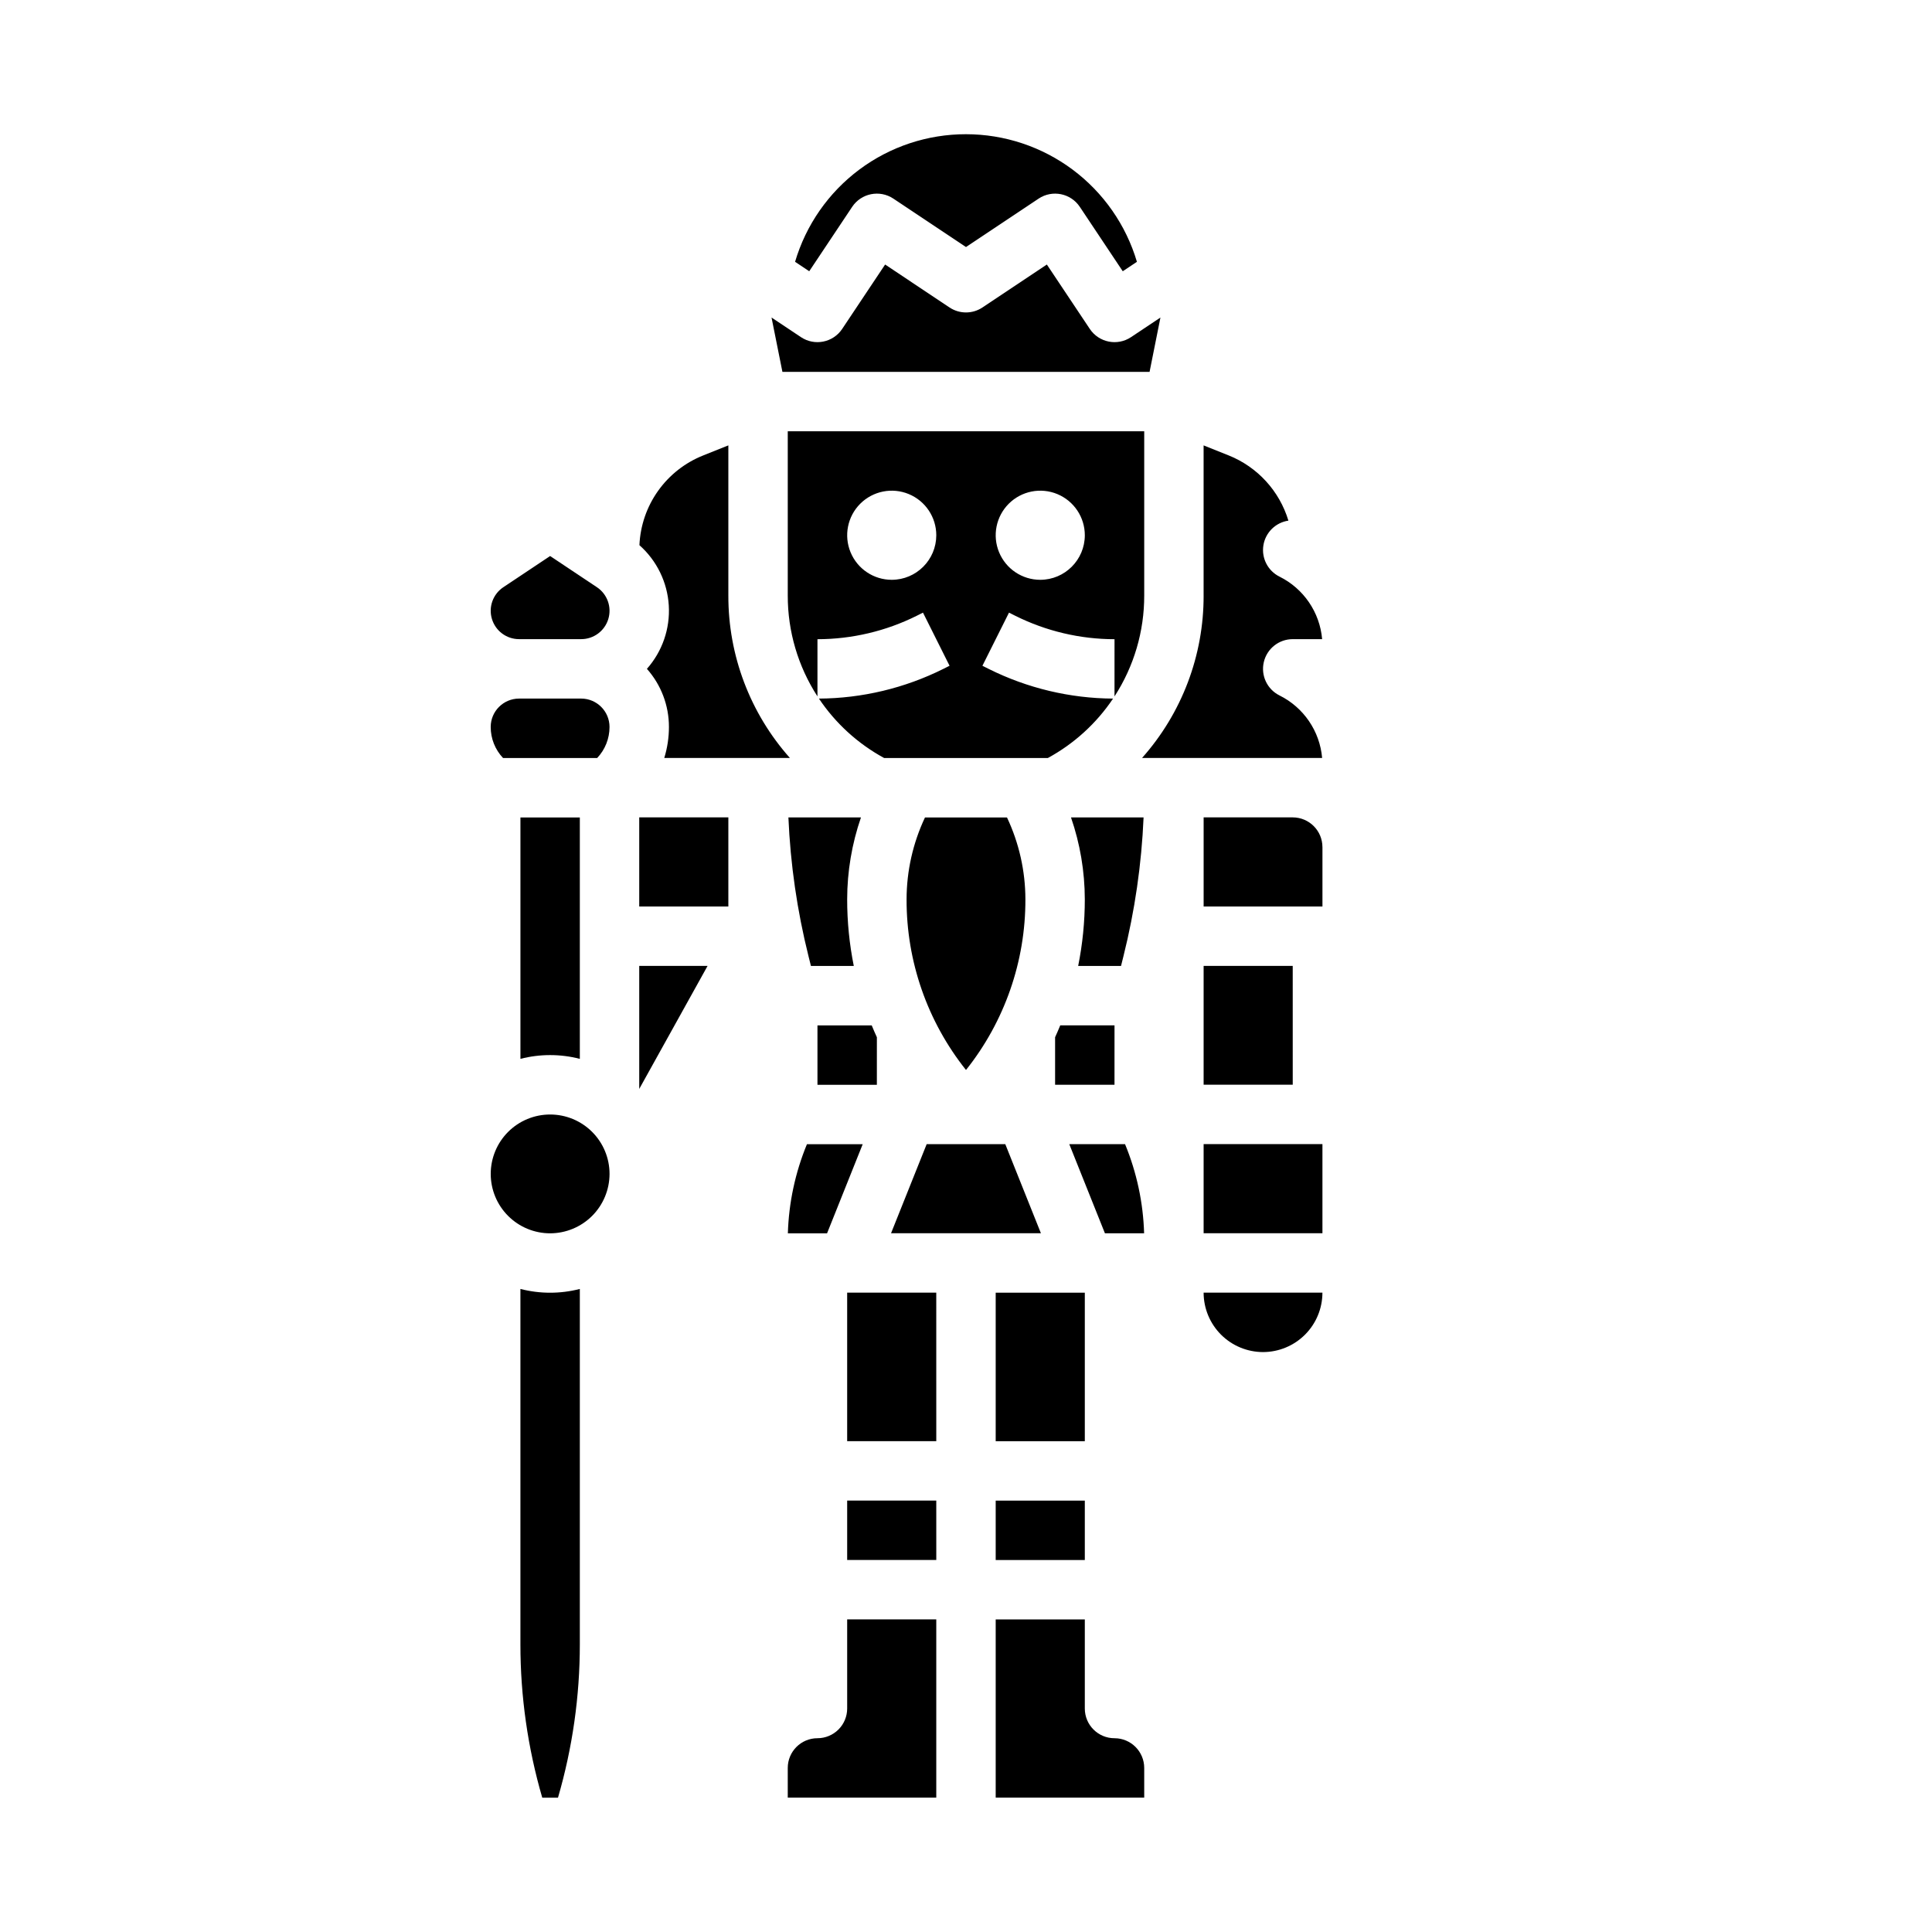 <?xml version="1.0" encoding="UTF-8"?>
<!-- Uploaded to: SVG Repo, www.svgrepo.com, Generator: SVG Repo Mixer Tools -->
<svg fill="#000000" width="800px" height="800px" version="1.1" viewBox="144 144 512 512" xmlns="http://www.w3.org/2000/svg">
 <path d="m289.79 423.61c-2.656 0-5.301 0.336-7.871 1v-63.977h15.742v63.973l0.004 0.004c-2.574-0.664-5.219-1-7.875-1zm125.95-41.27c-0.008-7.504-1.676-14.918-4.879-21.707h-21.73c-3.203 6.789-4.871 14.203-4.879 21.707-0.047 16.426 5.508 32.375 15.746 45.219 10.234-12.844 15.789-28.793 15.742-45.219zm-55.105 88.504h2.543l9.445-23.617h-14.777c-3.098 7.5-4.812 15.504-5.055 23.617zm-55.105-15.742 0.004-0.004c0-4.176-1.66-8.18-4.613-11.133s-6.957-4.609-11.133-4.609c-4.176 0-8.18 1.656-11.133 4.609s-4.609 6.957-4.609 11.133c0 4.176 1.656 8.18 4.609 11.133s6.957 4.613 11.133 4.613c4.176-0.008 8.176-1.668 11.129-4.617 2.949-2.953 4.609-6.953 4.617-11.129zm55.105-23.617h15.742l0.004-12.598c-0.473-1.043-0.938-2.09-1.367-3.148h-14.379zm78.719-102.93 0.004-15.156c-9.129-0.012-18.133-2.137-26.305-6.211l-1.66-0.832-7.043 14.082 1.664 0.832h-0.004c10.242 5.106 21.516 7.797 32.961 7.867-4.406 6.57-10.34 11.973-17.289 15.75h-43.371c-6.949-3.777-12.879-9.18-17.285-15.75 11.441-0.07 22.715-2.762 32.957-7.867l1.66-0.832-7.043-14.082-1.66 0.832h0.004c-8.172 4.074-17.176 6.199-26.309 6.211v15.152c-5.156-7.961-7.891-17.254-7.871-26.742v-43.516h94.465v43.516c0.023 9.488-2.715 18.781-7.871 26.742zm-47.23-42.707c0-4.777-2.875-9.082-7.289-10.91-4.41-1.828-9.488-0.816-12.867 2.559-3.375 3.379-4.387 8.457-2.559 12.867 1.828 4.414 6.133 7.293 10.91 7.293 6.516-0.008 11.801-5.293 11.805-11.809zm39.359 0h0.004c0-4.777-2.879-9.082-7.289-10.91-4.414-1.828-9.492-0.816-12.871 2.559-3.375 3.379-4.387 8.457-2.559 12.867 1.828 4.414 6.133 7.293 10.91 7.293 6.516-0.008 11.801-5.293 11.809-11.809zm-149.57 199.74v94.184c-0.004 13.75 1.945 27.434 5.789 40.637h4.168c3.844-13.203 5.793-26.887 5.789-40.637v-94.184c-5.164 1.328-10.582 1.328-15.746 0zm71.02-124.96c0.531 12.398 2.312 24.711 5.32 36.746l0.652 2.613h11.355v0.004c-1.168-5.812-1.758-11.727-1.754-17.656 0.008-7.387 1.246-14.723 3.656-21.707zm78.551 125.95h-23.617v39.359h23.617zm1.324-255.41-11.383-17.066-17.066 11.379c-2.644 1.762-6.086 1.762-8.73 0l-17.066-11.379-11.379 17.066c-2.41 3.617-7.301 4.594-10.918 2.184l-7.805-5.203 2.883 14.398h97.301l2.879-14.395-7.805 5.203 0.004-0.004c-3.617 2.41-8.504 1.434-10.918-2.184zm-1.324 151.16c0 5.93-0.59 11.844-1.758 17.656h11.355l0.652-2.613v-0.004c3.008-12.035 4.793-24.348 5.324-36.746h-19.234c2.41 6.984 3.648 14.32 3.66 21.707zm-31.488-202.76c-10.191-0.008-20.109 3.281-28.273 9.375-8.164 6.094-14.137 14.668-17.023 24.438l3.754 2.5 11.379-17.066-0.004 0.004c2.414-3.617 7.301-4.594 10.918-2.184l19.25 12.832 19.25-12.832h-0.004c3.617-2.41 8.508-1.434 10.918 2.184l11.379 17.066 3.758-2.504h-0.004c-2.898-9.766-8.875-18.332-17.035-24.426-8.164-6.09-18.078-9.383-28.262-9.387zm39.359 236.16h-14.379c-0.43 1.059-0.895 2.106-1.367 3.148v12.598h15.742zm-7.871 125.95h-23.617v15.742h23.617zm7.871-70.848h7.844c-0.242-8.113-1.957-16.117-5.055-23.617h-14.777l9.445 23.617zm55.105-102.34h-0.004c-0.004-4.348-3.523-7.867-7.871-7.875h-23.613v23.617h31.488zm-47.234 244.03c-0.004-4.344-3.527-7.867-7.871-7.871-4.348 0-7.871-3.523-7.871-7.871v-23.617h-23.617v47.23h39.359zm-149.21-283.39h-16.465c-4.148 0.008-7.508 3.367-7.512 7.512-0.008 3.062 1.16 6.012 3.266 8.234h24.953c2.106-2.223 3.277-5.172 3.269-8.23-0.004-4.148-3.367-7.508-7.512-7.516zm112.39 118.08h-20.832l-9.445 23.617h39.723zm68.305 55.105c4.176-0.008 8.176-1.668 11.129-4.617 2.949-2.953 4.609-6.953 4.613-11.129h-31.484c0.004 4.176 1.664 8.176 4.613 11.129 2.953 2.949 6.953 4.609 11.129 4.617zm-15.742-102.34v31.488h23.617l-0.004-31.488zm31.488 47.23h-31.488v23.617h31.488zm-102.34 39.359h-23.613v39.359h23.617zm93.32-204.59c-2.375-7.867-8.199-14.23-15.832-17.285l-6.641-2.656v39.758h0.004c0.047 15.879-5.762 31.215-16.316 43.078h47.723c-0.617-7.121-4.906-13.402-11.309-16.574-3.269-1.633-4.984-5.297-4.144-8.848 0.836-3.555 4.008-6.066 7.66-6.066h7.793c-0.617-7.121-4.906-13.402-11.309-16.574-3.078-1.535-4.801-4.891-4.258-8.285 0.543-3.394 3.227-6.047 6.629-6.547zm-148.42 78.637h-23.617v23.617h23.617zm0-58.82v-39.758l-6.641 2.656c-4.816 1.91-8.977 5.172-11.98 9.395-3.004 4.219-4.719 9.219-4.945 14.395 4.609 4.082 7.406 9.828 7.781 15.977 0.371 6.144-1.715 12.188-5.797 16.797 3.766 4.242 5.84 9.715 5.836 15.383 0.004 2.793-0.414 5.566-1.238 8.234h33.297c-10.555-11.863-16.363-27.199-16.312-43.078zm-34.832-2.172-12.398-8.266-12.398 8.266h-0.004c-2.754 1.836-3.981 5.258-3.019 8.426 0.957 3.168 3.875 5.336 7.188 5.336h16.465c3.309 0 6.231-2.168 7.188-5.336 0.961-3.168-0.266-6.59-3.019-8.426zm11.215 100.36v32.605l18.109-32.605zm78.719 173.18h-23.613v23.617c0 2.086-0.832 4.09-2.309 5.566-1.477 1.473-3.477 2.305-5.566 2.305-4.344 0.004-7.867 3.527-7.871 7.871v7.871h39.359zm0-31.488h-23.613v15.742h23.617z"/>
</svg>
